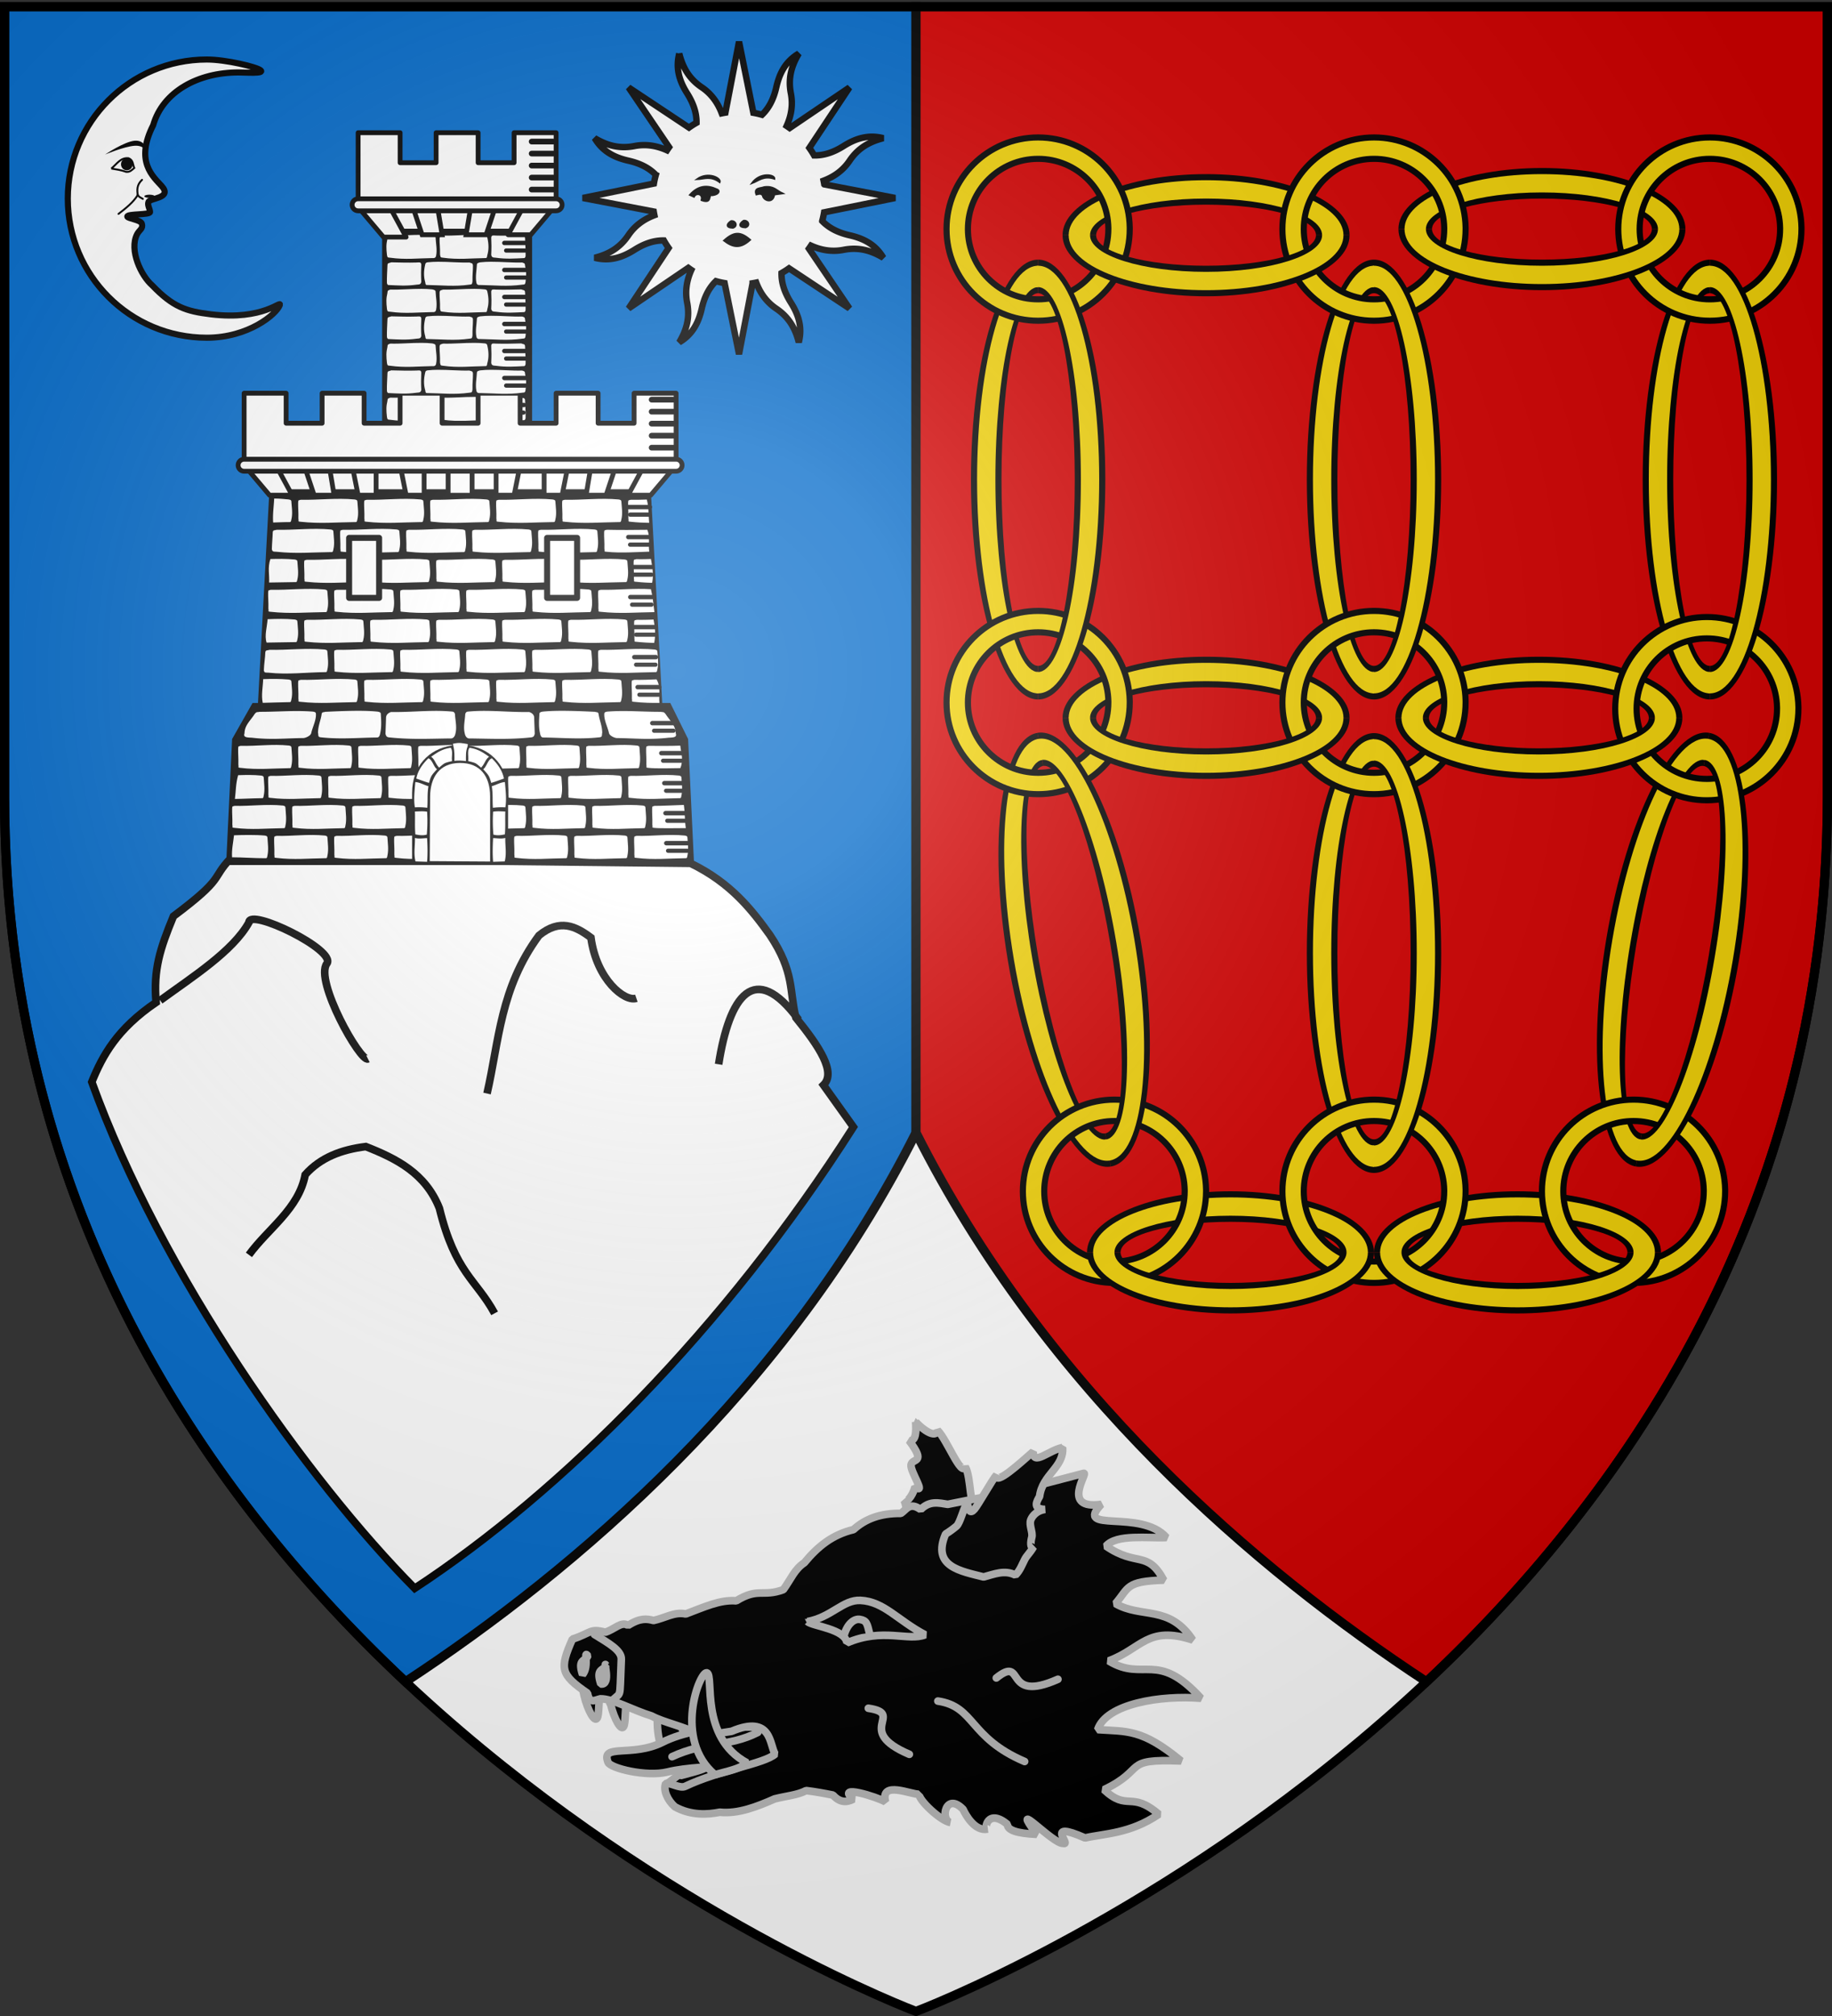 <svg xmlns="http://www.w3.org/2000/svg" xmlns:xlink="http://www.w3.org/1999/xlink" width="600" height="660" version="1.0"><rect width="100%" height="100%" fill="#333333" stroke="none"/><defs><radialGradient xlink:href="#a" id="A" cx="221.445" cy="226.331" r="300" fx="221.445" fy="226.331" gradientTransform="matrix(1.353 0 0 1.349 -77.63 -85.747)" gradientUnits="userSpaceOnUse"/><linearGradient id="a"><stop offset="0" style="stop-color:#fff;stop-opacity:.314"/><stop offset=".19" style="stop-color:#fff;stop-opacity:.251"/><stop offset=".6" style="stop-color:#6b6b6b;stop-opacity:.125"/><stop offset="1" style="stop-color:#000;stop-opacity:.125"/></linearGradient></defs><g style="display:inline"><path d="M300 658.5s298.5-112.32 298.5-397.772V2.176H1.5v258.552C1.5 546.18 300 658.5 300 658.5" style="fill:#fff;fill-opacity:1;fill-rule:evenodd;stroke:none;stroke-width:1px;stroke-linecap:butt;stroke-linejoin:miter;stroke-opacity:1"/><path d="M1.5 2.188v258.53c0 131.26 63.125 225.888 131.313 289.845 56.08-36.83 124.705-95.432 167.187-179.75V2.188z" style="fill:#0169c9;fill-opacity:1;fill-rule:evenodd;stroke:#000;stroke-width:3;stroke-linecap:butt;stroke-linejoin:miter;stroke-miterlimit:4;stroke-dasharray:none;stroke-opacity:1"/><path d="M300 2.188v368.625c42.482 84.318 111.108 142.92 167.188 179.75C535.375 486.606 598.5 391.979 598.5 260.719V2.188z" style="fill:#d40000;fill-opacity:1;fill-rule:evenodd;stroke:#000;stroke-width:3;stroke-linecap:butt;stroke-linejoin:miter;stroke-miterlimit:4;stroke-dasharray:none;stroke-opacity:1"/><path d="M75.552 280.986c-6.597 6.938-1.573 6.12-18.75 18.976-4.41 10.697-6.603 17.496-5.677 28.194-12.77 8.688-17.528 17.375-21.062 26.063 22.66 62.817 70.712 130.453 105.757 165.759 48.147-31.62 101.52-84.803 143.677-151.014l-9.81-13.745c4.26-4.123-1.386-12.649-9.03-22.063-2.174-8.62-.358-14.85-8.51-27.057-5.614-7.78-12.553-16.993-25.987-23.47z" style="fill:#fff;fill-opacity:1;fill-rule:evenodd;stroke:#000;stroke-width:2.5;stroke-linecap:butt;stroke-linejoin:miter;stroke-miterlimit:4;stroke-dasharray:none;stroke-opacity:1"/><path d="M81.525 410.816c6.31-8.644 16.333-15.06 18.432-26.23 5.046-5.69 11.975-8.24 19.85-9.216 10.106 3.973 19.586 8.78 24.103 20.205 5.21 21.24 12.022 23.272 18.077 34.382M261.59 333.899c-14.462-19.633-22.713-7.97-26.23 14.533M52.46 327.519c10.516-7.68 23.814-16.087 29.065-25.521 0-4.926 28.789 9.076 25.521 13.47-4.111 5.528 11.026 32.413 13.47 31.191M159.506 358.002c3.966-17.25 4.3-34.5 17.014-51.75 6.836-5.587 12.043-3.032 17.014.708 1.874 13.833 11.122 21.14 14.887 19.85" style="fill:none;fill-rule:evenodd;stroke:#000;stroke-width:2.5;stroke-linecap:butt;stroke-linejoin:miter;stroke-miterlimit:4;stroke-dasharray:none;stroke-opacity:1"/></g><use xlink:href="#b" width="600" height="660" transform="matrix(-1 0 0 1 899.594 0)"/><use xlink:href="#c" id="h" width="600" height="660" x="0" y="0" transform="rotate(-9.603 1262.05 163.736)"/><use xlink:href="#c" width="600" height="660" transform="translate(110 155)"/><use xlink:href="#c" width="600" height="660" transform="translate(220)"/><use xlink:href="#c" width="600" height="660" transform="translate(110)"/><g id="c"><path d="M340 63c-12.144 0-22 32.256-22 72s9.856 72 22 72v-11c-6.624 0-12-27.328-12-61s5.376-61 12-61z" style="opacity:1;fill:#000;fill-opacity:1;fill-rule:evenodd;stroke:none;stroke-width:2;stroke-linecap:round;stroke-linejoin:round;stroke-miterlimit:4;stroke-dasharray:none;stroke-dashoffset:0;stroke-opacity:1" transform="translate(0 22)"/><path d="M340 65c-11.04 0-20 31.36-20 70s8.96 70 20 70l1.481-.383-.102-6.49L340 198c-7.728 0-14-28.224-14-63s6.272-63 14-63l1.754-.07-.375-6.641z" style="opacity:1;fill:#f2d207;fill-opacity:1;fill-rule:evenodd;stroke:none;stroke-width:2;stroke-linecap:round;stroke-linejoin:round;stroke-miterlimit:4;stroke-dasharray:none;stroke-dashoffset:0;stroke-opacity:1" transform="translate(0 22)"/></g><use xlink:href="#d" width="600" height="660" transform="translate(102 333)"/><use xlink:href="#d" width="600" height="660" transform="translate(8 333)"/><use xlink:href="#d" width="600" height="660" transform="translate(110 -2)"/><use xlink:href="#d" width="600" height="660" transform="translate(109 158)"/><use xlink:href="#d" width="600" height="660" transform="translate(0 158)"/><use xlink:href="#e" id="d" width="600" height="660" x="0" y="0" transform="matrix(1 0 0 -1 0 154)"/><path id="f" d="M340 45c-16.56 0-30 13.44-30 30s13.44 30 30 30 30-13.44 30-30v-.531C369.707 58.1 356.371 45 340 45m0 7c12.551 0 22.775 10.045 23 22.594V75c0 12.696-10.304 23-23 23s-23-10.304-23-23 10.304-23 23-23" style="opacity:1;fill:#f2d207;fill-opacity:1;fill-rule:evenodd;stroke:#000;stroke-width:2;stroke-linecap:round;stroke-linejoin:round;stroke-miterlimit:4;stroke-dasharray:none;stroke-dashoffset:0;stroke-opacity:1"/><use xlink:href="#f" width="600" height="660" transform="translate(110)"/><use xlink:href="#f" width="600" height="660" transform="translate(220)"/><use xlink:href="#f" width="600" height="660" transform="translate(0 155)"/><use xlink:href="#f" width="600" height="660" style="stroke:#000;stroke-opacity:1" transform="translate(110 155)"/><use xlink:href="#f" width="600" height="660" transform="translate(219 157)"/><use xlink:href="#f" width="600" height="660" transform="translate(25 315)"/><use xlink:href="#f" width="600" height="660" transform="translate(110 315)"/><use xlink:href="#f" width="600" height="660" transform="translate(195 315)"/><g id="e"><path d="M348 57c0 11.04 21.056 20 47 20s47-8.96 47-20h-11c0 5.52-16.128 10-36 10s-36-4.48-36-10z" style="opacity:1;fill:#000;fill-opacity:1;fill-rule:evenodd;stroke:none;stroke-width:2;stroke-linecap:round;stroke-linejoin:round;stroke-miterlimit:4;stroke-dasharray:none;stroke-dashoffset:0;stroke-opacity:1" transform="translate(0 20)"/><path d="M350 57c0 9.936 20.16 18 45 18s45-8.064 45-18l-.738-.975-5.494.089L433 57c0 6.624-17.024 12-38 12s-38-5.376-38-12l-1.124-1.418h-5.14z" style="opacity:1;fill:#f2d207;fill-opacity:1;fill-rule:evenodd;stroke:none;stroke-width:2;stroke-linecap:round;stroke-linejoin:round;stroke-miterlimit:4;stroke-dasharray:none;stroke-dashoffset:0;stroke-opacity:1" transform="translate(0 20)"/></g><use xlink:href="#e" width="600" height="660" transform="translate(0 158)"/><use xlink:href="#e" width="600" height="660" transform="translate(110 -2)"/><use xlink:href="#e" width="600" height="660" transform="translate(109 158)"/><use xlink:href="#e" width="600" height="660" transform="translate(8 333)"/><use xlink:href="#e" width="600" height="660" transform="translate(102 333)"/><use xlink:href="#c" id="g" width="600" height="660" x="0" y="0" transform="matrix(-1 0 0 1 680 0)"/><use xlink:href="#g" width="600" height="660" transform="translate(110)"/><use xlink:href="#g" width="600" height="660" transform="translate(220)"/><use xlink:href="#g" width="600" height="660" transform="translate(110 155)"/><use xlink:href="#g" id="b" width="600" height="660" x="0" y="0" transform="rotate(-9.603 1262.05 163.736)"/><use xlink:href="#h" width="600" height="660" transform="matrix(-1 0 0 1 899.594 0)"/><g style="stroke:#bababa;stroke-width:1.058;stroke-miterlimit:4;stroke-dasharray:none;stroke-opacity:1"><path d="M116.908 524.182c-2.799 5.715-4.21 11.43 1.8 17.144l5.395-1.039c-6.72-4.044-7.974-9.763-7.195-16.105z" style="fill:#000;fill-rule:evenodd;stroke:#bababa;stroke-width:1.058;stroke-linecap:round;stroke-linejoin:bevel;stroke-miterlimit:4;stroke-dasharray:none;stroke-opacity:1" transform="translate(-45.976 -696.316)scale(2.363)"/><path d="m112.006 541.742 8.791-6.77 3.253 6.946-8.528 2.11z" style="fill:#000;fill-rule:evenodd;stroke:#bababa;stroke-width:1.058;stroke-linecap:round;stroke-linejoin:bevel;stroke-miterlimit:4;stroke-dasharray:none;stroke-opacity:1" transform="translate(-45.976 -696.316)scale(2.363)"/><path d="M112.641 526.558c-.978-.282-4.708 9.237 1.125 14.12 1.6-.467 3.436-.778 4.434-1.647-6.619-3.537-4.524-12.174-5.559-12.473z" style="fill:#000;fill-rule:evenodd;stroke:#bababa;stroke-width:1.058;stroke-linecap:round;stroke-linejoin:bevel;stroke-miterlimit:4;stroke-dasharray:none;stroke-opacity:1" transform="translate(-45.976 -696.316)scale(2.363)"/><path d="M126.547 534.12c-.519-.099-9.6-.924-15.25 1.927-4.217 2.128-8.632.123-7.561 2.796.32.799 5.256 2.057 8.248 1.328 5.091-1.24 15.41-.634 15.449-1.429zM146.366 491.662c.077 1.292.076 2.784-.916 2.586 2.484 3.304.424 2.376.277 3.383-.133.912 2.196 4.259.554 3.007-.151.78-.948 2.281-1.515 1.925 1.048 2.323-.914 4.506-1.185 6.804l7.33 4.497c1.364-2.376 2.253-4.458 2.764-6.307.45-1.627 1.14-3.319 1.07-4.626-.89 1.234-.658-3.593-1.49-5.016-.611 1.347-2.508-3.718-3.843-5.072-.238 1.178-2.058-.075-3.046-1.181z" style="fill:#000;fill-rule:evenodd;stroke:#bababa;stroke-width:1.058;stroke-linecap:round;stroke-linejoin:bevel;stroke-miterlimit:4;stroke-dasharray:none;stroke-opacity:1" transform="translate(-45.976 -696.316)scale(2.363)"/><path d="M124.48 534.697c-4.01 2.035-7.304 1.223-11.877 3.358M102.073 532.84c-.439.126-1.43-1.716-1.865-4.228l2.428.084c-.26 2.24-.104 4.011-.563 4.144zM105.74 534.02c-.438.127-1.43-1.715-1.864-4.227l2.428.084c-.261 2.24-.105 4.012-.563 4.144z" style="fill:#000;fill-rule:evenodd;stroke:#bababa;stroke-width:1.058;stroke-linecap:round;stroke-linejoin:bevel;stroke-miterlimit:4;stroke-dasharray:none;stroke-opacity:1" transform="translate(-45.976 -696.316)scale(2.363)"/><path d="m161 501.063-10.187 2.03c-1.248-.194-2.502-.548-3.75.72-1.557-1.114-1.99.047-2.75.53-2.817-.027-4.935.758-6.562 2.25-2.924.691-4.967 2.349-6.813 4.594-1.366.901-1.834 2.238-2.908 3.722-2.88 1.064-3.443-.333-6.53 1.553-2.253-.198-4.557.912-7 1.82-1.51-.354-2.937.59-4.468.905-.894-.244-1.87-.384-3.531.688-.9-.635-1.875.545-3.155.938-2.208-.578-1.954.128-4.552.953-1.818 4.113-1.656 4.917 2.093 7.492.26 1.537 1.029.95 1.782.78 1.723-.025 4.435 1.557 7.082 2.368 1.797.951 4.33 1.374 7.093 2.75l4.005-.614c5.696-2.403 5.231 2.017 6.058 3.145-1.503 1.35-7.773 2.222-12.469 4.47-.76.363-2.042-.552-2.719-.376-.352.926.233 2.293 1.282 3.219 2.264 1.25 4.58 1.073 6.218.75 2.526.257 5.125-.752 7.594-1.844 1.587-.407 3.189-.527 4.375-1.156 1.239.15 2.48.373 3.719.625.93 1.044 1.881 1.052 2.812.563-2.549-2.135 3.272-.317 4.47.375-.785-3.03 3.612-.966 4.655-1.063-.067.822 2.985 3.708 4.338 3.922-1.466-.375-.644-4.293 1.756-1.828.32.7 1.59 3.105 3.402 2.74-.543.022-.019-2.951 2.754-.646-.024.778 1.248 1.244 4.032 1.375-3.959-5.413 2.3 1.415 3.687 1.25 1.264.338-2.74-3.284 3.031-.75 2.687-.62 6.22-.571 10.22-3.282-3.887-3.305-4.292-.33-7.595-3.406 6.05-2.876 2.299-4.304 10.68-3.981-5.428-4.486-7.503-4.053-11.557-4.337 1.186-3.605 8.79-4.794 14.322-4.348-6.098-6.698-7.919-2.194-12.788-5.178 4.602-1.707 5.347-4.932 11.638-2.899-3.237-4.908-7.116-2.953-10.7-5.038 1.9-2.2 1.34-3.09 6.687-3.25-2.283-4.213-3.73-1.777-8-4.719 1.47-1.706 5.848-1.053 8.375-1.187-3.526-4.006-12.891-.493-9.032-4.594-5.68.804-1.751-4.45-2.436-4.296z" style="fill:#000;fill-rule:evenodd;stroke:#bababa;stroke-width:1.058;stroke-linecap:round;stroke-linejoin:bevel;stroke-miterlimit:4;stroke-dasharray:none;stroke-opacity:1" transform="translate(-45.976 -696.316)scale(2.363)"/><path d="M117.428 526.434c-.978-.282-4.708 9.236 1.125 14.12 1.6-.467 3.435-.778 4.434-1.647-6.62-3.538-4.525-12.175-5.559-12.473zM166.728 495.224c-1.957.396-4.072 2.588-4.081.575-1.84 1.615-5.291 4.763-5.091 3.244-.508.543-2.547 4.163-3.042 4.726-.634.723-.82.115-.987-.855-.48.493-.983 2.767-1.501 3.2-.48.401-.982.77-1.513 1.092-1.947 4.545 2.1 5.128 5.268 5.948 1.461-.38 2.911-1.028 4.418-.258.647-.662.917-1.45 1.275-2.147.306-.596.694-.854 1.229-1.76-.489.238-.406-.723-.243-1.32.186-.681-.407-1.685-.144-2.412.089-.246.557-1.255 1.99-1.464-1.84-.021-1.104-1.211-.765-1.786.377-3.059 3.412-4.047 3.187-6.783z" style="fill:#000;fill-rule:evenodd;stroke:#bababa;stroke-width:1.058;stroke-linecap:round;stroke-linejoin:bevel;stroke-miterlimit:4;stroke-dasharray:none;stroke-opacity:1" transform="translate(-45.976 -696.316)scale(2.363)"/><path d="M103.997 530.643c1.685-2.017 1.293.265 1.571-6.072.055-1.243-1.759-2.234-3.72-3.446" style="fill:none;fill-rule:evenodd;stroke:#bababa;stroke-width:1.058;stroke-linecap:round;stroke-linejoin:bevel;stroke-miterlimit:4;stroke-dasharray:none;stroke-opacity:1" transform="translate(-45.976 -696.316)scale(2.363)"/><path d="M131.37 519.338c3.357-.616 4.922-3.061 7.355-2.937 3.263.162 5.112 2.747 8.949 4.765-2.347.937-5.828-1.027-10.826 1.12-.247-1.941-4.798-2.31-5.478-2.948z" style="fill:#000;fill-rule:evenodd;stroke:#bababa;stroke-width:1.058;stroke-linecap:round;stroke-linejoin:bevel;stroke-miterlimit:4;stroke-dasharray:none;stroke-opacity:1" transform="translate(-45.976 -696.316)scale(2.363)"/><path d="M136.49 521.083c.469-1.52 1.4-2.169 2.147-2.045.93.155.998.536 1.336 1.936M103.45 525.379c-.278.814-1.48.337-.722 2.603 1.504.194.275-3.346.721-2.603zM100.921 524.082c-.277.814-1.478.336-.721 2.603.968-1.172.07-3.465.721-2.603zM161.468 538.72c-7.768-3.322-6.843-7.597-12.024-8.37M145.49 537.726c-7.766-3.323-.501-5.609-5.682-6.38M166.086 527.328c-7.72 3.429-4.45-3.45-8.542-.18" style="fill:#000;fill-rule:evenodd;stroke:#bababa;stroke-width:1.058;stroke-linecap:round;stroke-linejoin:bevel;stroke-miterlimit:4;stroke-dasharray:none;stroke-opacity:1" transform="translate(-45.976 -696.316)scale(2.363)"/></g><g transform="matrix(1.965 0 0 1.965 -592.078 -833.654)"><path d="M365 462.293h25v34.656h-25z" style="opacity:1;fill:#000;fill-opacity:1;fill-rule:evenodd;stroke:none;stroke-width:3;stroke-linecap:round;stroke-linejoin:round;stroke-miterlimit:4;stroke-dasharray:none;stroke-dashoffset:0;stroke-opacity:1"/><path d="m361 458.362 4 4h25l4-4z" style="fill:#fff;fill-rule:evenodd;stroke:none;stroke-width:1px;stroke-linecap:butt;stroke-linejoin:miter;stroke-opacity:1"/><path d="m346.406 502.375-2.094 39h-.906l-3.406 6-1 21h78l-1-21-2.969-6h-1.344l-2.093-39z" style="fill:#000;fill-rule:evenodd;stroke:none;stroke-width:1px;stroke-linecap:butt;stroke-linejoin:miter;stroke-opacity:1"/><use xlink:href="#i" width="1" height="1" y="27"/><use xlink:href="#j" width="1" height="1" x="-21" y="-17"/><path d="M342 489.762v12h72v-12h-7v5h-6v-5h-7v5h-6v-5h-7v5h-6v-5h-7v5h-6v-5h-7v5h-6v-5z" style="opacity:1;fill:#fff;fill-opacity:1;fill-rule:evenodd;stroke:#000;stroke-width:.8;stroke-linecap:round;stroke-linejoin:round;stroke-miterlimit:4;stroke-dasharray:none;stroke-dashoffset:0;stroke-opacity:1"/><path d="m342 501.762 5 4h62l5-4h-72" style="fill:#fff;fill-opacity:1;fill-rule:evenodd;stroke:none;stroke-width:.8;stroke-linecap:round;stroke-linejoin:round;stroke-miterlimit:4;stroke-dasharray:none;stroke-opacity:1"/><path id="k" d="M351.451 537.513c2.903.069 5.897-.331 8.97-.048.286.056.453.105.457.355.061.983.241 1.983 0 2.966-.079.43-.099.468-.49.45-2.992.028-5.704.302-8.97-.056-.539-.03-.269-.08-.373-.52.033-1.14-.063-1.804-.042-2.685.03-.482.067-.336.448-.462" style="fill:#fff;fill-rule:evenodd;stroke:none"/><path id="n" d="M359.875 542.688c-1.455.025-2.892.088-4.344.156-.382.134-.549-.041-.625.468-.147.988-.56 1.778-.594 3 .104.473-.067.723.47.782 3.268.357 6.32.061 9.312.031.392.02.515-.289.594-.75.241-1.053.154-2.134.093-3.187-.003-.268-.245-.315-.531-.375-1.45-.139-2.92-.151-4.375-.125m14.313 0c-2.613-.006-5.294.24-7.688.187-.42.13-.811.407-.844.906-.023.912-.057 1.539-.094 2.719.115.456.221.594.813.625 3.594.37 6.772.186 10.063.156.43.02.695-.367.78-.812.267-1.018.006-2.046-.062-3.063-.003-.259-.091-.535-.406-.593a30 30 0 0 0-2.562-.125m-22.938.03c-2.242-.02-4.477.136-6.719.126-.382.134-.454-.158-.969.656-.768 1.07-1.467 1.715-1.5 2.938-.243.657.373.686 1.188.718 3.267.383 5.571.093 8.563.063.391.02 1.296-.383 1.375-.844.241-1.053.842-2.134.78-3.187-.003-.268-.182-.315-.468-.375a32 32 0 0 0-2.25-.094" style="fill:#fff;fill-rule:evenodd;stroke:none"/><use xlink:href="#k" width="1" height="1" x="11"/><use xlink:href="#k" width="1" height="1" x="22"/><path d="M346.262 532.513c2.902.069 6.086-.331 9.16-.048.285.056.452.105.456.355.061.983.241 1.983 0 2.966-.079.43-.099.468-.49.45-2.992.028-6.082.443-9.349.086-.538-.03-.646.062-.75-.378.033-1.141.22-2.088.241-2.969.03-.482.35-.336.732-.462" style="fill:#fff;fill-rule:evenodd;stroke:none"/><use xlink:href="#k" width="1" height="1" x="6" y="-5"/><use xlink:href="#k" width="1" height="1" x="17" y="-5"/><path d="M406.451 507.513c.88.02 1.768-.001 2.664-.035.35 1.294.275 2.588.392 3.881-.99-.012-2.01-.06-3.09-.179-.538-.03-.268-.08-.372-.52.033-1.14-.063-1.804-.042-2.685.03-.482.067-.336.448-.462M345.173 537.398c1.398-.049 2.814-.065 4.248.067.286.056.453.105.457.355.061.983.241 1.983 0 2.966-.079.43-.099.468-.49.45-1.463.013-2.858.086-4.284.114-.284-1.317.035-2.635.069-3.952M345.913 527.416c1.559-.06 2.905-.099 4.508.049.286.056.453.105.457.355.061.983.241 1.983 0 2.966-.079.43-.099.468-.49.45-1.666.015-3.009.06-4.645.076-.383-1.167.08-2.57.17-3.896" style="fill:#fff;fill-rule:evenodd;stroke:none"/><use xlink:href="#k" width="1" height="1" x="1" y="-10"/><use xlink:href="#k" width="1" height="1" x="12" y="-10"/><use xlink:href="#k" width="1" height="1" x="23" y="-10"/><use xlink:href="#k" width="1" height="1" x="-5" y="-15"/><use xlink:href="#k" width="1" height="1" x="6" y="-15"/><use xlink:href="#k" width="1" height="1" x="17" y="-15"/><path d="M407.04 537.513c1.216.029 2.448-.025 3.696-.076.774 1.307.33 2.614.488 3.921-1.343.017-2.722-.014-4.218-.178-.538-.03-.268-.08-.372-.52.033-1.14-.063-1.804-.042-2.685.029-.482.066-.336.448-.462" style="fill:#fff;fill-rule:evenodd;stroke:none"/><use xlink:href="#k" width="1" height="1" x="23" y="-20"/><use xlink:href="#k" width="1" height="1" x="12" y="-20"/><use xlink:href="#k" width="1" height="1" x="1" y="-20"/><path d="M346.377 517.39c1.332-.042 2.68-.05 4.044.075.286.056.453.105.457.355.061.983.241 1.983 0 2.966-.079.43-.099.468-.49.45-1.507.013-2.754.043-4.225.07.087-1.302-.273-2.453.214-3.915M347.451 512.513c2.903.069 5.897-.331 8.97-.048.286.056.453.105.457.355.061.983.241 1.983 0 2.966-.079.43-.099.468-.49.45-2.992.028-5.704.302-8.97-.056-.539-.03-.694.015-.798-.426.033-1.14.126-1.898.147-2.779.029-.482.303-.336.684-.462" style="fill:#fff;fill-rule:evenodd;stroke:none"/><use xlink:href="#k" width="1" height="1" x="7" y="-25"/><use xlink:href="#k" width="1" height="1" x="18" y="-25"/><path d="M407.37 517.408c.804.02 1.616.002 2.434-.027.222 1.324.478 2.649.193 3.973a30 30 0 0 1-2.662-.176c-.537-.031-.268-.082-.371-.535.032-1.173-.064-1.854-.043-2.76.03-.496.067-.346.449-.475" style="fill:#fff;fill-rule:evenodd;stroke:none"/><use xlink:href="#k" width="1" height="1" x="22" y="-30"/><use xlink:href="#k" width="1" height="1" x="11" y="-30"/><use xlink:href="#k" width="1" height="1" y="-30"/><path d="M347.012 507.315c.875-.004 1.52.068 2.41.15.285.056.452.105.456.355.061.983.241 1.983 0 2.966-.079.43-.099.468-.49.45-.948.008-1.63.042-2.547.072-.105-1.315.112-2.677.17-3.993M407.451 527.513c.922.022 1.852-.004 2.792-.04.242 1.295.377 2.59.1 3.884a31 31 0 0 1-2.926-.177c-.538-.03-.268-.08-.372-.52.033-1.14-.063-1.804-.042-2.685.03-.482.067-.336.448-.462" style="fill:#fff;fill-rule:evenodd;stroke:none"/><use xlink:href="#k" width="1" height="1" x="28" y="-5"/><use xlink:href="#k" width="1" height="1" x="44"/><use xlink:href="#k" width="1" height="1" x="39" y="-5"/><use xlink:href="#k" width="1" height="1" x="50" y="-5"/><path d="M402.451 512.513c1.854.044 4.824.044 6.75.005.498 1.157.135 2.329.325 3.64-2.01.067-4.843.27-7.109.022-.538-.03-.268-.08-.372-.52.033-1.14-.063-1.804-.042-2.685.03-.482.067-.336.448-.462" style="fill:#fff;fill-rule:evenodd;stroke:none"/><path id="u" d="M359.5 513.862h5v10h-5z" style="opacity:1;fill:#fff;fill-opacity:1;fill-rule:evenodd;stroke:#000;stroke-width:1;stroke-linecap:round;stroke-linejoin:round;stroke-miterlimit:4;stroke-dasharray:none;stroke-dashoffset:0;stroke-opacity:1"/><path id="l" d="M409.926 490.837h3.6" style="fill:none;fill-rule:evenodd;stroke:#000;stroke-width:.949px;stroke-linecap:round;stroke-linejoin:miter;stroke-opacity:1"/><use xlink:href="#l" id="v" width="1" height="1" x="0" y="2"/><use xlink:href="#l" id="w" width="1" height="1" x="0" y="4"/><use xlink:href="#l" id="x" width="1" height="1" x="0" y="6"/><use xlink:href="#l" id="y" width="1" height="1" x="0" y="8"/><g id="m"><path d="M379.032 493.73h3.6" style="fill:none;fill-rule:evenodd;stroke:#000;stroke-width:.736px;stroke-linecap:round;stroke-linejoin:miter;stroke-opacity:1" transform="translate(27 20)"/><path d="M379.33 494.994h3.236" style="fill:none;fill-rule:evenodd;stroke:#000;stroke-width:.698px;stroke-linecap:round;stroke-linejoin:miter;stroke-opacity:1" transform="translate(27 20)"/></g><use xlink:href="#m" id="j" width="1" height="1" x="0" y="-5"/><use xlink:href="#m" width="1" height="1" x=".336" y="5"/><use xlink:href="#m" width="1" height="1" x="1" y="15"/><use xlink:href="#m" width="1" height="1" x="1" y="20"/><use xlink:href="#m" width="1" height="1" x="1.553" y="25"/><use xlink:href="#n" width="1" height="1" transform="matrix(-1 0 0 1 756 0)"/><use xlink:href="#m" width="1" height="1" x="4" y="31"/><path id="o" d="M341.406 548.513c2.612.069 5.307-.331 8.073-.048.257.056.408.105.411.355.055.983.217 1.983 0 2.966-.07.43-.089.468-.441.45-2.693.028-5.133.302-8.074-.056-.484-.03-.24-.08-.334-.52.03-1.14-.057-1.804-.038-2.685.026-.482.06-.336.403-.462" style="fill:#fff;fill-rule:evenodd;stroke:none"/><use xlink:href="#o" width="1" height="1" x="10"/><use xlink:href="#o" width="1" height="1" x="45" y="5"/><use xlink:href="#o" width="1" height="1" x="30"/><path d="M341.001 553.402c1.27-.05 2.557-.068 3.86.066.257.056.407.105.41.355.056.983.218 1.983 0 2.966-.07.43-.088.468-.441.449-1.49.016-2.903.107-4.366.124.173-1.317.13-2.526.537-3.96" style="fill:#fff;fill-rule:evenodd;stroke:none;stroke-width:1px;stroke-linecap:butt;stroke-linejoin:miter;stroke-opacity:1"/><use xlink:href="#o" width="1" height="1" x="5" y="5"/><use xlink:href="#o" width="1" height="1" x="15" y="5"/><use xlink:href="#o" width="1" height="1" x="25" y="5"/><path d="M410.406 558.517c.687.018 4.184-.135 4.881-.16.195 1.289.136 2.577.33 3.866-.862-.013-4.302.076-5.242-.039-.484-.03-.24-.08-.334-.52.03-1.14-.057-1.804-.038-2.685.026-.482.06-.336.403-.462" style="fill:#fff;fill-rule:evenodd;stroke:none"/><use xlink:href="#o" width="1" height="1" x="-1" y="10"/><use xlink:href="#o" width="1" height="1" x="9" y="10"/><path d="M340.316 563.416c1.4-.06 3.723-.099 5.163.049.257.056.408.105.411.355.055.983.217 1.983 0 2.966-.07.43-.089.468-.441.45-1.578.016-3.902-.16-5.458-.152-.081-1.315.177-2.353.325-3.668" style="fill:#fff;fill-rule:evenodd;stroke:none"/><use xlink:href="#o" width="1" height="1" x="6" y="15"/><use xlink:href="#o" width="1" height="1" x="16" y="15"/><use xlink:href="#o" width="1" height="1" x="26" y="15"/><path d="M409.406 548.513c1.127.03 4.133.018 5.29-.035.13 1.293.587 2.335.009 3.746-1.133.01-4.073.109-5.33-.044-.484-.03-.24-.08-.334-.52.03-1.14-.057-1.804-.038-2.685.026-.482.06-.336.403-.462" style="fill:#fff;fill-rule:evenodd;stroke:none"/><use xlink:href="#o" width="1" height="1" x="39" y="10"/><use xlink:href="#m" width="1" height="1" x="6.2" y="46"/><use xlink:href="#p" id="q" width="1" height="1" x="8" y="0"/><path d="M376 501.75h4v5h-3z" style="fill:#d40000;fill-rule:evenodd;stroke:none;stroke-width:.8;stroke-linecap:butt;stroke-linejoin:miter;stroke-miterlimit:4;stroke-dasharray:none;stroke-opacity:1"/><path id="r" d="m352 501.75 1.667 5H357l-.833-5z" style="fill:#fff;fill-rule:evenodd;stroke:#000;stroke-width:.8;stroke-linecap:butt;stroke-linejoin:miter;stroke-miterlimit:4;stroke-dasharray:none;stroke-opacity:1"/><path id="p" d="M360 501.75h4v5h-3z" style="fill:#fff;fill-rule:evenodd;stroke:#000;stroke-width:.8;stroke-linecap:butt;stroke-linejoin:miter;stroke-miterlimit:4;stroke-dasharray:none;stroke-opacity:1"/><path id="s" d="m342 501.75 4.23 5H350l-2.713-5z" style="fill:#fff;fill-rule:evenodd;stroke:#000;stroke-width:.8;stroke-linecap:round;stroke-linejoin:round;stroke-miterlimit:4;stroke-dasharray:none;stroke-opacity:1"/><use xlink:href="#k" width="1" height="1" x="34" y="-10"/><use xlink:href="#k" width="1" height="1" x="45" y="-10"/><use xlink:href="#k" width="1" height="1" x="28" y="-15"/><use xlink:href="#k" width="1" height="1" x="39" y="-15"/><path d="M401.451 522.513c2.707.064 5.493-.28 8.35-.097.286 1.182.424 2.513.586 3.82-2.99.028-5.703.302-8.97-.056-.538-.03-.268-.08-.372-.52.033-1.14-.063-1.804-.042-2.685.03-.482.067-.336.448-.462" style="fill:#fff;fill-rule:evenodd;stroke:none"/><use xlink:href="#k" width="1" height="1" x="34" y="-20"/><use xlink:href="#k" width="1" height="1" x="29" y="-25"/><use xlink:href="#k" width="1" height="1" x="33" y="-30"/><use xlink:href="#k" width="1" height="1" x="40" y="-25"/><use xlink:href="#k" width="1" height="1" x="45" y="-20"/><use xlink:href="#k" width="1" height="1" x="44" y="-30"/><path d="M376 501.762v5h4v-5z" style="fill:#fff;fill-rule:evenodd;stroke:#000;stroke-width:.8;stroke-linecap:butt;stroke-linejoin:miter;stroke-miterlimit:4;stroke-dasharray:none;stroke-opacity:1"/><use xlink:href="#q" width="1" height="1" transform="matrix(-1 0 0 1 756 0)"/><use xlink:href="#p" width="1" height="1" transform="matrix(-1 0 0 1 756 0)"/><use xlink:href="#r" width="1" height="1" transform="matrix(-1 0 0 1 756 0)"/><use xlink:href="#s" width="744.094" height="1052.362" transform="matrix(-1 0 0 1 756 0)"/><path d="M342 500.762c-.554 0-1 .446-1 1s.446 1 1 1h72c.554 0 1-.446 1-1s-.446-1-1-1z" style="opacity:1;fill:#fff;fill-opacity:1;fill-rule:evenodd;stroke:#000;stroke-width:.8;stroke-linecap:round;stroke-linejoin:round;stroke-miterlimit:4;stroke-dasharray:none;stroke-dashoffset:0;stroke-opacity:1"/><use xlink:href="#m" width="1" height="1" x=".333" y="10"/><use xlink:href="#o" width="1" height="1" x="20"/><use xlink:href="#o" width="1" height="1" x="48"/><use xlink:href="#o" width="1" height="1" x="38"/><use xlink:href="#o" width="1" height="1" x="19" y="10"/><use xlink:href="#o" width="1" height="1" x="58"/><use xlink:href="#o" width="1" height="1" x="55" y="5"/><use xlink:href="#o" width="1" height="1" x="49" y="10"/><use xlink:href="#o" width="1" height="1" x="59" y="10"/><use xlink:href="#o" width="1" height="1" x="65" y="5"/><use xlink:href="#o" width="1" height="1" x="46" y="15"/><use xlink:href="#o" width="1" height="1" x="56" y="15"/><use xlink:href="#o" width="1" height="1" x="66" y="15"/><use xlink:href="#m" width="1" height="1" x="6" y="41"/><use xlink:href="#m" width="1" height="1" x="5.5" y="36"/><use xlink:href="#m" width="1" height="1" x="6.33" y="51"/><g transform="translate(-66.364 -9.507)"><path d="M442.948 557.525c-.195.017.203.42.013.449-3.865.574-6.597 3.485-6.597 7.895v12h16v-12c0-4.293-2.66-7.255-6.442-7.878-.126-.02.11-.386-.018-.401-1.132-.231-1.978-.34-2.956-.065" style="fill:#000;fill-opacity:1;fill-rule:evenodd;stroke:none"/><path d="m439.364 566.463-.064 10.769 10.064.064v-10.833c0-3.372-1.65-5.592-5-5.594-3.5 0-4.982 2.478-5 5.594" style="fill:#fff;fill-opacity:1;fill-rule:evenodd;stroke:none"/><path id="t" d="M442.797 558.343c-1.307.204-2.045.625-3.266 1.5.632.427.694 1.148 1.333 1.808.968-.824.829-.76 2.165-1.094-.145-.61.2-1.637-.232-2.214m-3.726 1.75c-.978.979-1.764 2.06-2.009 3.38.704.242 1.385.507 2.12.718.34-1.226.415-1.253 1.333-2.28-.552-.34-.762-1.583-1.444-1.818m-2.176 3.964c-.104 1.33-.307 2.88-.07 4.21a11 11 0 0 1 2.07.074c.102-1.225-.034-2.145.187-3.597-.628-.161-1.466-.664-2.187-.687m-.063 4.906c.047 1.33-.046 2.479.07 3.808.597.115 1.188.242 1.912.038.106-1.224.129-2.406.05-3.815-.668-.117-1.356-.05-2.032-.03m0 4.406c.035 1.33-.242 2.577.094 3.907l1.938.062c.105-1.224.079-2.529 0-3.937-.626-.012-1.271.162-2.032-.032" style="fill:#fff;fill-rule:evenodd;stroke:none"/><path d="M443.161 557.681c.043.135.047.276.084.415.213.795.179 1.765.17 2.431.552-.098 1.3-.051 1.92.035.012-.859-.062-1.582.262-2.41.05-.13.018-.278.049-.423-.913-.138-1.329-.32-2.485-.048" style="fill:#fff;fill-rule:evenodd;stroke:none"/><use xlink:href="#t" width="1" height="1" transform="matrix(-1 0 0 1 888.727 0)"/></g><use xlink:href="#u" width="1" height="1" x="33"/><path d="M361 446.362v12h33v-12h-7v5h-6v-5h-7v5h-6v-5z" style="opacity:1;fill:#fff;fill-opacity:1;fill-rule:evenodd;stroke:#000;stroke-width:.8;stroke-linecap:round;stroke-linejoin:round;stroke-miterlimit:4;stroke-dasharray:none;stroke-dashoffset:0;stroke-opacity:1"/><use xlink:href="#l" width="1" height="1" x="-20" y="-43"/><use xlink:href="#v" width="1" height="1" x="-20" y="-43"/><use xlink:href="#w" width="1" height="1" x="-20" y="-43"/><use xlink:href="#x" width="1" height="1" x="-20" y="-43"/><use xlink:href="#y" width="1" height="1" x="-20" y="-43"/><use xlink:href="#k" width="1" height="1" x="33"/><path id="i" d="M371.593 463.375c-1.779-.01-3.522.176-5.224.125-.299.126-.457.055-.48.537-.225.916-.212 1.572-.083 2.687.08.441.112.433.533.464 2.555.357 4.656.09 6.996.062.306.02.608.007.67-.423.189-.983-.043-2.009-.091-2.992-.003-.25-.325-.31-.549-.366-.6-.07-1.179-.09-1.772-.094m8.799 0c-1.78-.01-3.522.176-5.224.125-.3.126-.566.032-.59.514-.016.881.101 1.501.076 2.642.08.44.062.501.483.531 2.555.358 4.657.091 6.996.063.307.02.336-.038.397-.469.278-.947.252-1.904 0-2.969-.057-.243-.143-.287-.366-.343-.601-.07-1.18-.09-1.772-.094m7.79.094c-1.539.034-2.736.076-4.216.031-.367-.01-.755-.136-.778.347.044.96.053 1.734 0 2.875.081.44.327.435.748.466 1.807.252 3.13.13 4.735.062.174-.017.24-.252.244-.406.024-.962-.058-1.863-.091-2.906-.014-.428-.333-.32-.642-.47" style="fill:#fff;fill-rule:evenodd;stroke:none"/><use xlink:href="#i" id="z" width="1" height="1" x="0" y="0" transform="matrix(-1 0 0 1 754.714 4.487)"/><use xlink:href="#i" width="1" height="1" y="9"/><use xlink:href="#z" width="1" height="1" y="9"/><use xlink:href="#i" width="1" height="1" y="18"/><use xlink:href="#z" width="1" height="1" y="18"/><use xlink:href="#j" width="1" height="1" x="-20.66" y="-44"/><use xlink:href="#j" width="1" height="1" x="-20.66" y="-39.5"/><use xlink:href="#j" width="1" height="1" x="-20.66" y="-35"/><use xlink:href="#j" width="1" height="1" x="-20.66" y="-30.5"/><use xlink:href="#j" width="1" height="1" x="-20.66" y="-26"/><use xlink:href="#j" width="1" height="1" x="-20.66" y="-21.5"/><use xlink:href="#s" width="1" height="1" x="19" y="-43"/><use xlink:href="#r" width="744.094" height="1052.362" transform="translate(18 -43.387)"/><use xlink:href="#r" width="744.094" height="1052.362" transform="matrix(-1 0 0 1 736 -43.387)"/><use xlink:href="#s" width="1" height="1" transform="matrix(-1 0 0 1 736 -43.387)"/><path d="M361 457.375c-.554 0-1 .446-1 1s.446 1 1 1h33c.554 0 1-.446 1-1s-.446-1-1-1z" style="opacity:1;fill:#fff;fill-opacity:1;fill-rule:evenodd;stroke:#000;stroke-width:.8;stroke-linecap:round;stroke-linejoin:round;stroke-miterlimit:4;stroke-dasharray:none;stroke-dashoffset:0;stroke-opacity:1"/></g><g style="opacity:1;display:inline"><path d="M105.115 39.11c-2.936 11.483.3 20.935 5.911 29.841 4.34 6.888 7.19 14.227 7.055 22.113a64 64 0 0 0-5.673 3.604L67.06 64.547l30.444 44.848a66 66 0 0 0-1.593 2.317c-8.635-3.89-16.74-4.662-24.465-3.167-10.92 2.112-20.19-.175-29.87-5.945 6.043 10.196 15.059 14.589 25.324 16.919 7.954 1.805 15.144 4.973 20.63 10.667a65 65 0 0 0-1.464 6.518l-53.378 10.824 53.257 10.185c.147.916.323 1.83.51 2.745-8.859 3.351-15.157 8.525-19.564 15.045-6.227 9.215-14.356 14.155-25.28 16.92 11.482 2.936 20.918-.338 29.825-5.95 6.887-4.338 14.226-7.19 22.112-7.054a64 64 0 0 0 3.604 5.673l-30.105 45.386 44.87-30.498c.75.542 1.508 1.1 2.279 1.609-3.89 8.635-4.646 16.78-3.152 24.503 2.113 10.92-.19 20.152-5.96 29.832 10.196-6.043 14.589-15.059 16.919-25.324 1.805-7.954 4.973-15.144 10.667-20.63 2.15.598 4.31 1.089 6.518 1.464l10.824 53.378 10.185-53.257a64 64 0 0 0 2.745-.51c3.35 8.862 8.527 15.158 15.045 19.564 9.215 6.227 14.155 14.356 16.92 25.28 2.937-11.482-.338-20.918-5.95-29.825-4.347-6.9-7.166-14.217-7.015-22.128a64 64 0 0 0 5.634-3.588l45.387 30.105-30.46-44.886a66 66 0 0 0 1.57-2.263c8.637 3.901 16.775 4.646 24.504 3.152 10.919-2.113 20.151.19 29.832 5.96-6.044-10.196-15.044-14.55-25.31-16.88-7.944-1.804-15.126-5.033-20.607-10.722a65 65 0 0 0 1.426-6.502l53.394-10.786-53.273-10.223a64 64 0 0 0-.51-2.745c8.867-3.348 15.157-8.524 19.564-15.045 6.227-9.215 14.372-14.117 25.296-16.882-11.482-2.936-20.934.3-29.84 5.911-6.901 4.348-14.218 7.167-22.129 7.016a64 64 0 0 0-3.588-5.634l30.121-45.348-44.902 30.422a66 66 0 0 0-2.263-1.57c3.896-8.634 4.662-16.742 3.167-24.466-2.112-10.92.175-20.19 5.945-29.87-10.196 6.043-14.55 15.043-16.88 25.308-1.808 7.963-5.031 15.176-10.744 20.662-2.135-.593-4.288-1.107-6.48-1.48L150.01 30.188 139.787 83.46c-.916.147-1.83.323-2.745.51-3.35-8.861-8.524-15.157-15.045-19.564-9.215-6.227-14.117-14.372-16.882-25.296z" style="opacity:1;color:#000;fill:#fff;fill-opacity:1;fill-rule:nonzero;stroke:#000;stroke-width:4.811;stroke-linecap:butt;stroke-linejoin:miter;marker:none;marker-start:none;marker-mid:none;marker-end:none;stroke-miterlimit:4;stroke-dasharray:none;stroke-dashoffset:0;stroke-opacity:1;visibility:visible;display:inline;overflow:visible" transform="matrix(.436 0 0 .436 176.632 .494)"/><path d="M138.694 179.527c7.096 5.48 12.635 5.892 19.689-.57-7.296-6.258-12.083-6.26-19.69.57zM121.784 149.16c1.522-4.594-3.865-6.059-5.612-2.526l-3.086-1.403c6.32-7.14 13.136-7.523 20.203-4.209 2.362.546 2.262 3.753-3.367 4.49-3.662-1.184.48 6.885-8.138 3.648zM118.417 133.446c5.382-.135 10.074-2.918 17.117 2.245 1.252-2.97-8.601-8.255-17.117-2.245zM159.713 136.412c5.062-1.832 8.632-5.957 16.947-3.289.247-3.213-10.772-5.108-16.947 3.289zM167.803 145.512c-1.59-1.783-3.18-.905-4.77-.561-2.003-5.27 3.09-4.46 5.892-5.612 7.389-.903 8.885 2.522 13.75 4.77l-6.174.842c-1.02 7.236-8.383 4.363-8.698.561zM153.492 164.593c3.47-.44 5.24 3.806 1.403 5.05-5.618-.14-4.626-3.04-1.403-5.05zM144.038 164.89c3.469-.44 5.24 3.805 1.403 5.05-5.618-.141-4.626-3.041-1.403-5.05z" style="fill:#000;fill-opacity:1;fill-rule:evenodd;stroke:#000;stroke-width:1.326px;stroke-linecap:butt;stroke-linejoin:miter;stroke-opacity:1" transform="matrix(.436 0 0 .436 176.632 .494)"/></g><g style="display:inline"><path d="M334.944 267.052c121.44 0 220 98.56 220 220s-98.56 220-220 220c-66.173 0-110.313-37.506-115.424-51.521-3.29-9.019 25.269 24.644 109.018 14.507 39.54-4.786 59.984-11.572 92.814-45.732 17.82-15.468 36.686-55.76 24.094-80.692-3.707-7.34-10.183-8.832-7.67-16.982 1.865-6.046 22.839-8.09 23.017-11.181.27-4.66-35.96-2.344-35.96-7.189 0-4.968 4.457-10.46 2.519-15.821-2.402-6.643-38.465-5.714-20.933-25.282 13.367-14.92 42.723-38.682 13.442-96.187-15.248-53.224-71.143-83.61-135.226-83.45-11.262.027-41.1 2.245-34.879-3.345 5.947-5.343 54.991-17.125 85.188-17.125" style="opacity:1;fill:#fff;fill-opacity:1;fill-rule:evenodd;stroke:#000;stroke-width:9.677;stroke-linecap:round;stroke-linejoin:round;stroke-miterlimit:4;stroke-dasharray:none;stroke-dashoffset:0;stroke-opacity:1" transform="matrix(-.207 0 0 .207 137.074 -35.798)"/><path d="M495.945 417.334s-30.628-20.624-47.096-21.855c-16.469-1.231-18.931 14.93-18.777 16.93s2.924-10.158 19.392-8.927c16.468 1.232 46.48 13.852 46.48 13.852" style="fill:#000;fill-opacity:1;fill-rule:evenodd;stroke:none;stroke-width:1px;stroke-linecap:round;stroke-linejoin:miter;stroke-opacity:1" transform="matrix(-.207 0 0 .207 137.074 -35.798)"/><path d="M486.095 439.497c-7.799 1.349-15.597 2.326-23.395 5.233-6 .767-9.293-2.98-12.928-6.156 2.491-5.338 1.32-12.246 8.927-15.391 12.936-1.537 18.927 9.66 27.396 16.314z" style="fill:none;fill-rule:evenodd;stroke:#000;stroke-width:3;stroke-linecap:round;stroke-linejoin:miter;stroke-miterlimit:4;stroke-dasharray:none;stroke-opacity:1" transform="matrix(-.207 0 0 .207 137.074 -35.798)"/><path d="M320.746 435.65a9.235 7.85 0 1 1-.001-.141" style="opacity:1;fill:#000;fill-opacity:1;fill-rule:evenodd;stroke:none;stroke-width:1.5;stroke-linecap:round;stroke-linejoin:round;stroke-miterlimit:4;stroke-dasharray:none;stroke-dashoffset:0;stroke-opacity:1" transform="matrix(.207 0 0 .251 -22.939 -55.568)"/><path d="M437.46 457.35c8.51 8.004 7.927 16.007 6.771 24.01 7.014 11.525 18.633 20.747 30.474 29.859" style="fill:none;fill-rule:evenodd;stroke:#000;stroke-width:3;stroke-linecap:round;stroke-linejoin:miter;stroke-miterlimit:4;stroke-dasharray:none;stroke-opacity:1" transform="matrix(-.207 0 0 .207 137.074 -35.798)"/><path d="M355.53 483.977a8.157 1.693 0 1 1-.002-.03" style="opacity:1;fill:#000;fill-opacity:1;fill-rule:evenodd;stroke:none;stroke-width:1.5;stroke-linecap:round;stroke-linejoin:round;stroke-miterlimit:4;stroke-dasharray:none;stroke-dashoffset:0;stroke-opacity:1" transform="matrix(.207 0 0 .301 -22.939 -81.424)"/><path d="M444.385 480.59c-1.335 4.204-6.013 5.149-8.157 6.927" style="fill:none;fill-rule:evenodd;stroke:#000;stroke-width:3;stroke-linecap:round;stroke-linejoin:miter;stroke-miterlimit:4;stroke-dasharray:none;stroke-opacity:1" transform="matrix(-.207 0 0 .207 137.074 -35.798)"/></g><path d="M300 658.5s298.5-112.32 298.5-397.772V2.176H1.5v258.552C1.5 546.18 300 658.5 300 658.5" style="opacity:1;fill:url(#A);fill-opacity:1;fill-rule:evenodd;stroke:none;stroke-width:1px;stroke-linecap:butt;stroke-linejoin:miter;stroke-opacity:1"/><path d="M300 658.5S1.5 546.18 1.5 260.728V2.176h597v258.552C598.5 546.18 300 658.5 300 658.5z" style="opacity:1;fill:none;fill-opacity:1;fill-rule:evenodd;stroke:#000;stroke-width:3;stroke-linecap:butt;stroke-linejoin:miter;stroke-miterlimit:4;stroke-dasharray:none;stroke-opacity:1"/></svg>